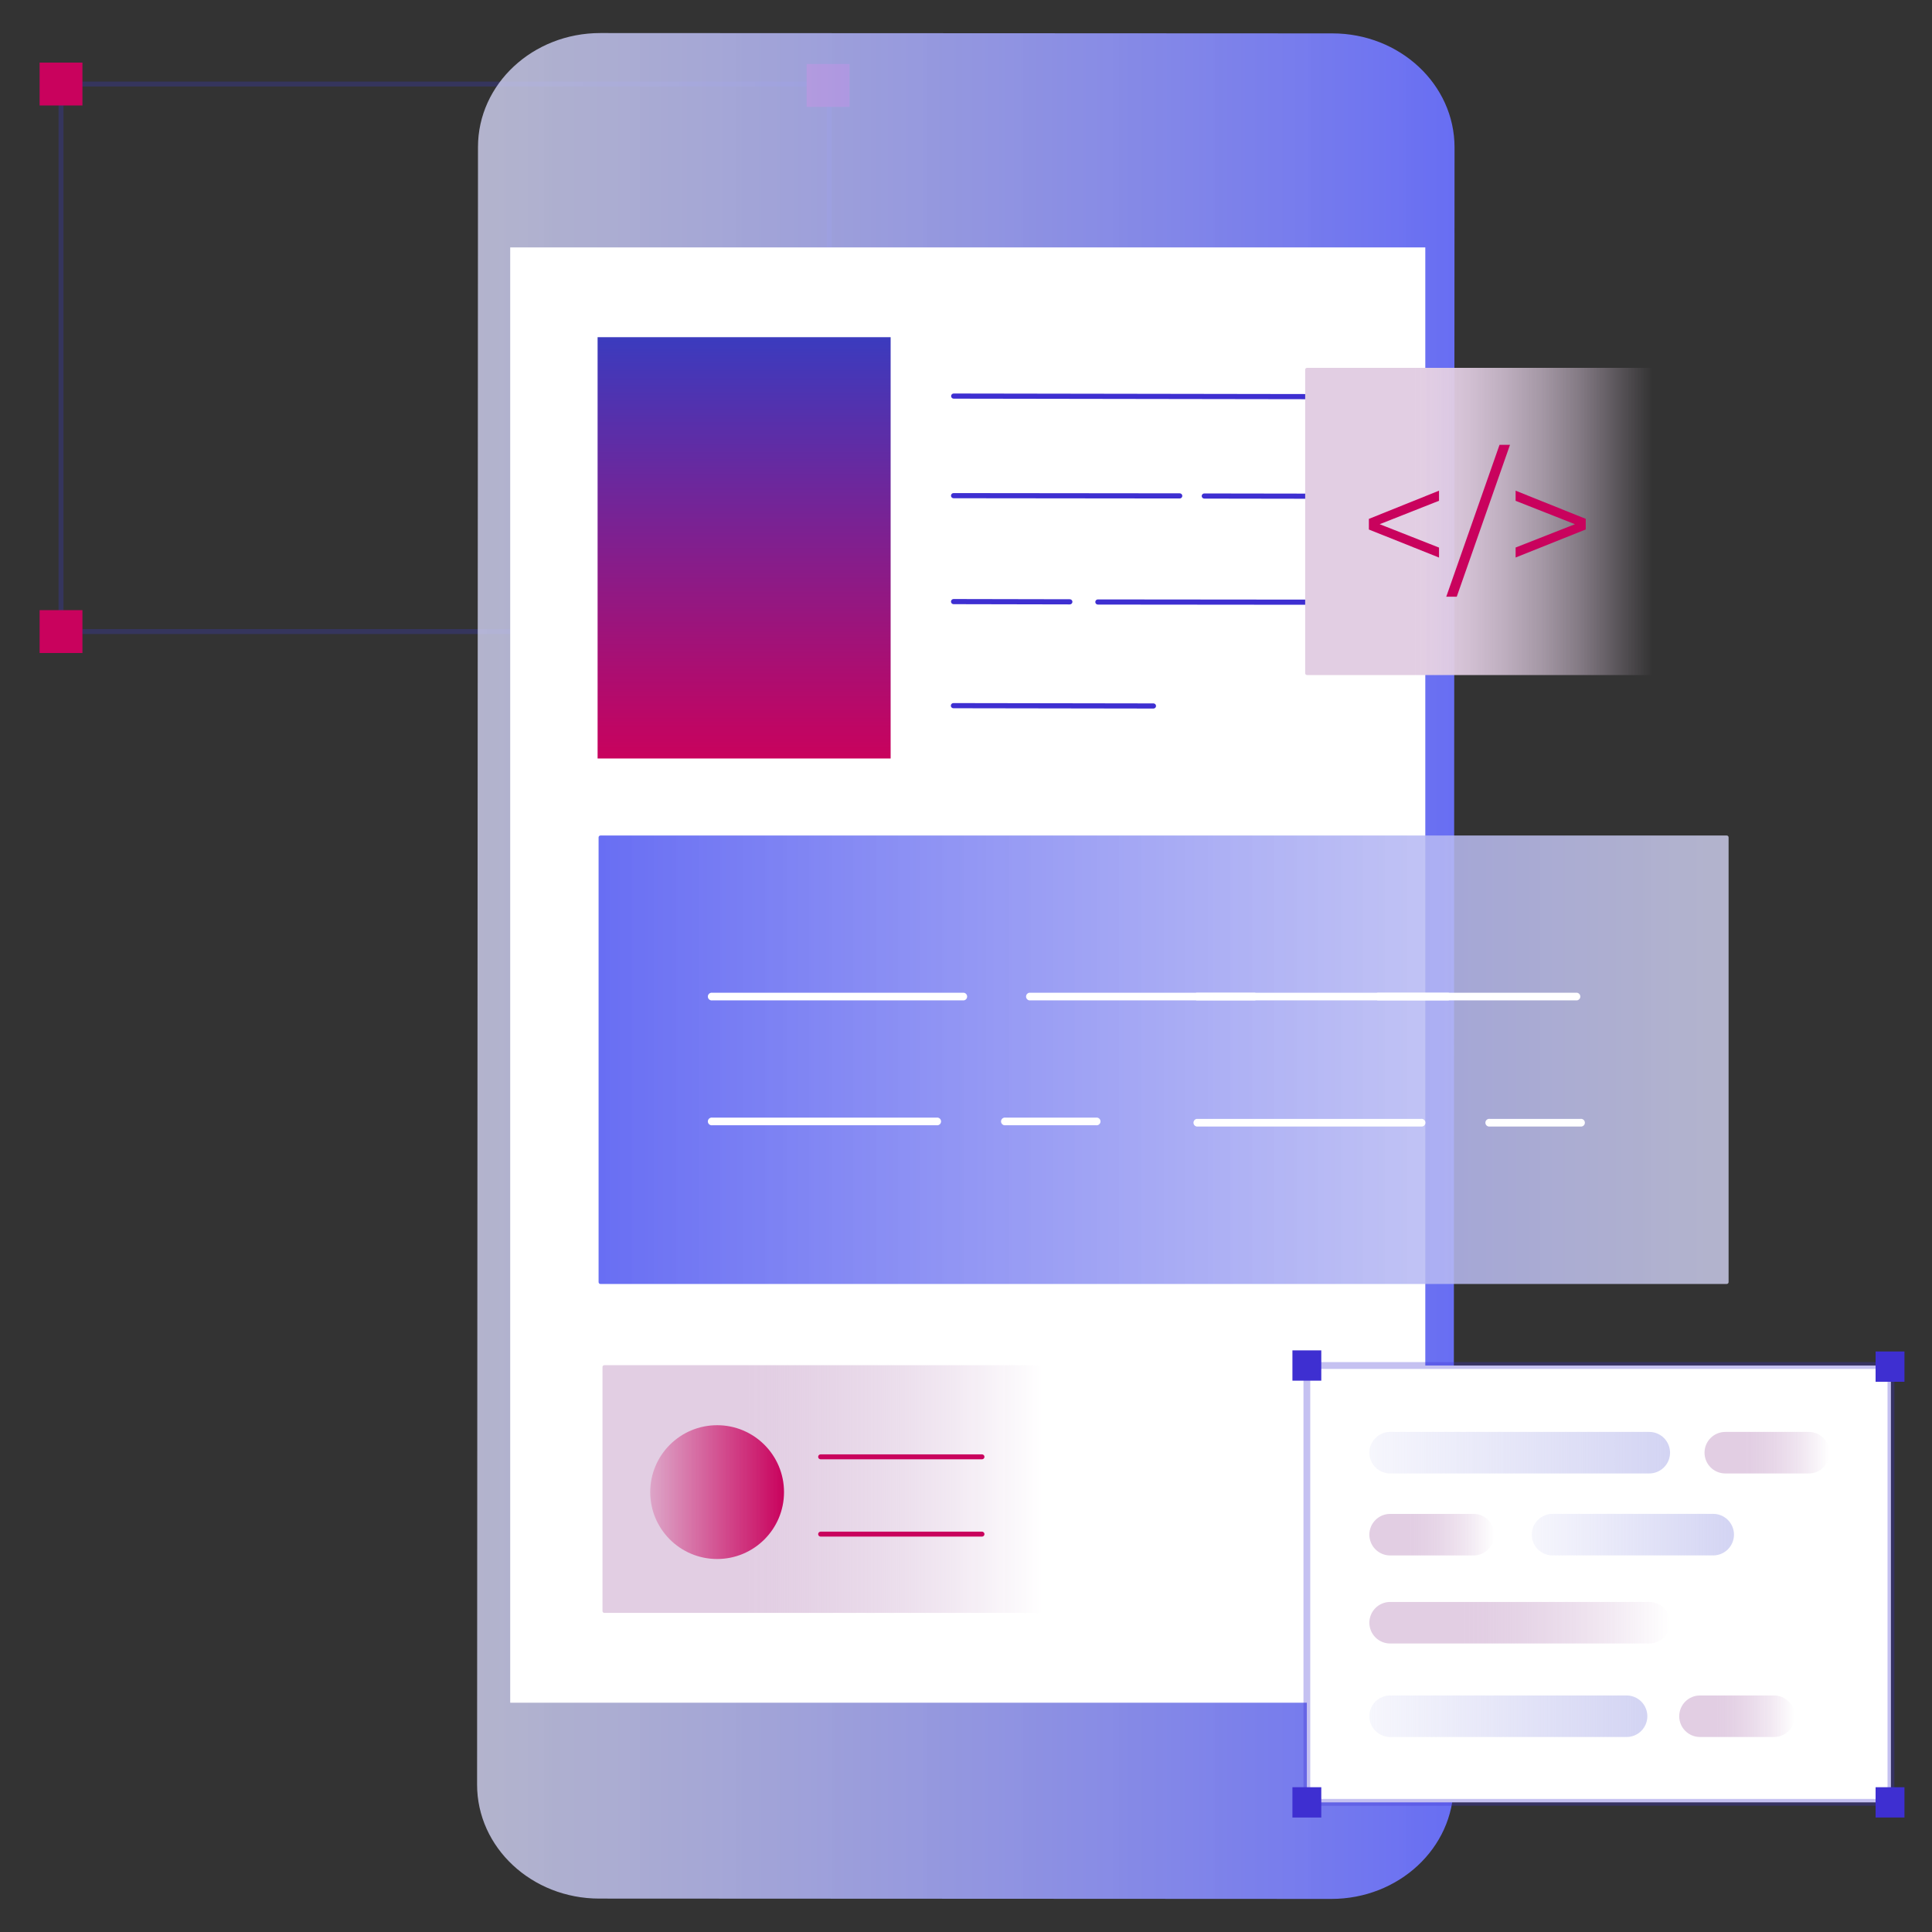 <svg width="190" height="190" viewBox="0 0 190 190" fill="none" xmlns="http://www.w3.org/2000/svg">
<rect x="0" y="0" width="190" height="190" fill="#333333" stroke="none"/>
<g id="Services illustrations-02 (1) 1">
<path id="Vector" opacity="0.3" d="M81.794 62.351H5.758V8.023H81.794V62.351ZM6.243 61.866H81.309V8.509H6.243V61.866Z" fill="#3B3BBE"/>
<path id="Vector_2" d="M7.87 6.398H4.137V10.131H7.87V6.398Z" fill="#C9025D"/>
<path id="Vector_3" d="M8.107 10.374H3.895V6.156H8.107V10.374ZM4.38 9.889H7.626V6.641H4.38V9.889Z" fill="#C9025D"/>
<path id="Vector_4" d="M83.303 6.535H79.57V10.268H83.303V6.535Z" fill="#C9025D"/>
<path id="Vector_5" d="M83.547 10.512H79.328V6.293H83.547V10.512ZM79.813 10.027H83.062V6.778H79.813V10.027Z" fill="#C9025D"/>
<path id="Vector_6" d="M7.87 60.238H4.137V63.971H7.87V60.238Z" fill="#C9025D"/>
<path id="Vector_7" d="M8.107 64.222H3.895V60.004H8.107V64.222ZM4.375 63.737H7.626V60.484H4.38L4.375 63.737Z" fill="#C9025D"/>
<path id="Vector_8" d="M83.303 60.238H79.57V63.971H83.303V60.238Z" fill="#C9025D"/>
<path id="Vector_9" d="M83.547 64.222H79.328V60.004H83.547V64.222ZM79.813 63.737H83.062V60.484H79.813V63.737Z" fill="#C9025D"/>
<path id="Vector_10" d="M130.923 186.747L58.937 186.714C52.296 186.714 46.914 181.689 46.918 175.496L47.007 14.457C47.007 8.265 52.398 3.247 59.04 3.25L131.025 3.283C137.667 3.283 143.049 8.308 143.045 14.501L142.955 175.539C142.953 181.732 137.566 186.749 130.923 186.747Z" fill="url(#paint0_linear_1241_44026)"/>
<path id="Vector_11" d="M140.169 24.332H50.176V167.451H140.169V24.332Z" fill="white"/>
<path id="Vector_12" d="M113.435 69.682L93.761 69.651C93.694 69.651 93.629 69.624 93.582 69.577C93.534 69.529 93.508 69.465 93.508 69.398C93.508 69.331 93.534 69.266 93.582 69.219C93.629 69.171 93.694 69.144 93.761 69.144L113.435 69.175C113.502 69.175 113.567 69.202 113.614 69.249C113.662 69.297 113.688 69.361 113.688 69.428C113.688 69.496 113.662 69.56 113.614 69.607C113.567 69.655 113.502 69.682 113.435 69.682Z" fill="#3E2FD1"/>
<path id="Vector_13" d="M105.212 59.44L93.777 59.417C93.71 59.417 93.645 59.39 93.598 59.343C93.55 59.295 93.523 59.231 93.523 59.163C93.523 59.096 93.55 59.032 93.598 58.984C93.645 58.937 93.71 58.91 93.777 58.91L105.212 58.933C105.279 58.933 105.344 58.96 105.391 59.007C105.439 59.055 105.466 59.119 105.466 59.186C105.466 59.254 105.439 59.318 105.391 59.365C105.344 59.413 105.279 59.44 105.212 59.44Z" fill="#3E2FD1"/>
<path id="Vector_14" d="M133.125 59.479L107.968 59.456C107.901 59.456 107.837 59.429 107.789 59.382C107.742 59.334 107.715 59.27 107.715 59.203C107.715 59.135 107.742 59.071 107.789 59.023C107.837 58.976 107.901 58.949 107.968 58.949L133.125 58.972C133.193 58.972 133.257 58.999 133.305 59.046C133.352 59.094 133.379 59.158 133.379 59.225C133.379 59.292 133.352 59.357 133.305 59.404C133.257 59.452 133.193 59.479 133.125 59.479Z" fill="#3E2FD1"/>
<path id="Vector_15" d="M133.135 39.267L93.788 39.206C93.721 39.206 93.657 39.179 93.609 39.132C93.562 39.084 93.535 39.02 93.535 38.953C93.535 38.885 93.562 38.821 93.609 38.773C93.657 38.726 93.721 38.699 93.788 38.699L133.135 38.76C133.202 38.76 133.267 38.787 133.314 38.834C133.362 38.882 133.388 38.946 133.388 39.013C133.388 39.081 133.362 39.145 133.314 39.193C133.267 39.24 133.202 39.267 133.135 39.267Z" fill="#3E2FD1"/>
<path id="Vector_16" d="M116.019 49.022L93.777 48.999C93.71 48.999 93.645 48.972 93.598 48.925C93.55 48.877 93.523 48.813 93.523 48.745C93.523 48.678 93.55 48.614 93.598 48.566C93.645 48.519 93.71 48.492 93.777 48.492L116.019 48.515C116.087 48.515 116.151 48.542 116.199 48.589C116.246 48.637 116.273 48.701 116.273 48.768C116.273 48.836 116.246 48.9 116.199 48.947C116.151 48.995 116.087 49.022 116.019 49.022Z" fill="#3E2FD1"/>
<path id="Vector_17" d="M133.126 49.057L118.433 49.034C118.366 49.034 118.301 49.007 118.254 48.96C118.206 48.912 118.18 48.848 118.18 48.781C118.18 48.714 118.206 48.649 118.254 48.602C118.301 48.554 118.366 48.527 118.433 48.527L133.126 48.55C133.194 48.55 133.258 48.577 133.305 48.624C133.353 48.672 133.38 48.736 133.38 48.803C133.38 48.871 133.353 48.935 133.305 48.983C133.258 49.03 133.194 49.057 133.126 49.057Z" fill="#3E2FD1"/>
<path id="Vector_18" d="M87.589 33.16H58.77V74.593H87.589V33.16Z" fill="url(#paint1_linear_1241_44026)"/>
<path id="Vector_19" d="M59.432 158.617H102.487C102.587 158.617 102.668 158.536 102.668 158.436V134.439C102.668 134.339 102.587 134.258 102.487 134.258H59.432C59.331 134.258 59.25 134.339 59.25 134.439V158.436C59.25 158.536 59.331 158.617 59.432 158.617Z" fill="url(#paint2_linear_1241_44026)"/>
<path id="Vector_20" d="M70.524 153.318C74.158 153.318 77.103 150.373 77.103 146.739C77.103 143.106 74.158 140.16 70.524 140.16C66.891 140.16 63.945 143.106 63.945 146.739C63.945 150.373 66.891 153.318 70.524 153.318Z" fill="url(#paint3_linear_1241_44026)"/>
<path id="Vector_21" d="M96.59 143.512H80.687C80.625 143.508 80.568 143.481 80.526 143.436C80.484 143.391 80.461 143.331 80.461 143.27C80.461 143.208 80.484 143.149 80.526 143.104C80.568 143.059 80.625 143.032 80.687 143.027H96.59C96.651 143.032 96.708 143.059 96.75 143.104C96.792 143.149 96.815 143.208 96.815 143.27C96.815 143.331 96.792 143.391 96.75 143.436C96.708 143.481 96.651 143.508 96.59 143.512Z" fill="#C9025D"/>
<path id="Vector_22" d="M96.59 151.114H80.687C80.625 151.11 80.568 151.082 80.526 151.037C80.484 150.992 80.461 150.933 80.461 150.871C80.461 150.81 80.484 150.751 80.526 150.706C80.568 150.661 80.625 150.633 80.687 150.629H96.59C96.651 150.633 96.708 150.661 96.75 150.706C96.792 150.751 96.815 150.81 96.815 150.871C96.815 150.933 96.792 150.992 96.75 151.037C96.708 151.082 96.651 151.11 96.59 151.114Z" fill="#C9025D"/>
<path id="Vector_23" d="M185.96 134.289H128.52V177.251H185.96V134.289Z" fill="white"/>
<path id="Vector_24" opacity="0.3" d="M186.298 177.586H128.188V133.953H186.302L186.298 177.586ZM128.856 176.913H185.626V134.626H128.856V176.913Z" fill="#3E2FD1"/>
<path id="Vector_25" d="M129.94 132.801H127.102V135.78H129.94V132.801Z" fill="#3E2FD1"/>
<path id="Vector_26" d="M187.292 132.91H184.453V135.889H187.292V132.91Z" fill="#3E2FD1"/>
<path id="Vector_27" d="M129.94 175.762H127.102V178.741H129.94V175.762Z" fill="#3E2FD1"/>
<path id="Vector_28" d="M187.292 175.762H184.453V178.741H187.292V175.762Z" fill="#3E2FD1"/>
<path id="Vector_29" d="M162.195 144.905H136.711C136.169 144.905 135.65 144.69 135.267 144.307C134.884 143.924 134.668 143.405 134.668 142.863C134.668 142.595 134.721 142.329 134.823 142.082C134.926 141.834 135.077 141.608 135.266 141.419C135.456 141.229 135.681 141.079 135.929 140.976C136.177 140.873 136.443 140.82 136.711 140.82H162.195C162.463 140.82 162.729 140.873 162.977 140.976C163.225 141.079 163.45 141.229 163.64 141.419C163.83 141.608 163.98 141.834 164.083 142.082C164.185 142.329 164.238 142.595 164.238 142.863C164.238 143.405 164.023 143.924 163.639 144.307C163.256 144.69 162.737 144.905 162.195 144.905Z" fill="url(#paint4_linear_1241_44026)"/>
<path id="Vector_30" d="M162.195 161.628H136.711C136.169 161.628 135.65 161.413 135.267 161.03C134.884 160.647 134.668 160.128 134.668 159.586C134.668 159.044 134.883 158.525 135.266 158.141C135.65 157.758 136.169 157.543 136.711 157.543H162.195C162.737 157.543 163.257 157.758 163.64 158.141C164.023 158.525 164.238 159.044 164.238 159.586C164.238 160.128 164.023 160.647 163.639 161.03C163.256 161.413 162.737 161.628 162.195 161.628Z" fill="url(#paint5_linear_1241_44026)"/>
<path id="Vector_31" d="M168.482 152.965H152.68C152.412 152.965 152.146 152.912 151.898 152.81C151.65 152.707 151.425 152.556 151.235 152.367C151.045 152.177 150.895 151.952 150.792 151.704C150.69 151.456 150.637 151.19 150.637 150.922C150.637 150.38 150.852 149.86 151.235 149.477C151.618 149.094 152.138 148.879 152.68 148.879H168.482C169.023 148.879 169.543 149.094 169.926 149.477C170.309 149.86 170.525 150.38 170.525 150.922C170.525 151.19 170.472 151.456 170.369 151.704C170.266 151.952 170.116 152.177 169.926 152.367C169.737 152.556 169.511 152.707 169.263 152.81C169.016 152.912 168.75 152.965 168.482 152.965Z" fill="url(#paint6_linear_1241_44026)"/>
<path id="Vector_32" d="M177.878 144.905H169.671C169.129 144.905 168.61 144.69 168.227 144.307C167.844 143.924 167.629 143.405 167.629 142.863C167.629 142.322 167.844 141.802 168.227 141.419C168.61 141.036 169.129 140.821 169.671 140.82H177.878C178.146 140.82 178.411 140.873 178.659 140.976C178.907 141.079 179.133 141.229 179.322 141.419C179.512 141.608 179.662 141.834 179.765 142.082C179.868 142.329 179.921 142.595 179.921 142.863C179.92 143.405 179.705 143.924 179.322 144.307C178.939 144.69 178.419 144.905 177.878 144.905Z" fill="url(#paint7_linear_1241_44026)"/>
<path id="Vector_33" d="M159.965 170.823H136.711C136.169 170.823 135.65 170.608 135.267 170.225C134.884 169.842 134.668 169.323 134.668 168.781C134.668 168.24 134.883 167.72 135.266 167.337C135.65 166.954 136.169 166.738 136.711 166.738H159.965C160.506 166.739 161.026 166.954 161.408 167.337C161.791 167.72 162.006 168.24 162.006 168.781C162.006 169.323 161.791 169.842 161.408 170.225C161.025 170.608 160.506 170.823 159.965 170.823Z" fill="url(#paint8_linear_1241_44026)"/>
<path id="Vector_34" d="M174.462 170.823H167.184C166.642 170.823 166.123 170.608 165.739 170.225C165.356 169.842 165.141 169.323 165.141 168.781C165.141 168.24 165.356 167.72 165.739 167.337C166.122 166.954 166.642 166.738 167.184 166.738H174.462C174.73 166.738 174.996 166.791 175.244 166.894C175.492 166.996 175.717 167.147 175.907 167.337C176.096 167.526 176.247 167.752 176.35 168C176.452 168.247 176.505 168.513 176.505 168.781C176.505 169.323 176.289 169.842 175.906 170.225C175.523 170.608 175.004 170.823 174.462 170.823Z" fill="url(#paint9_linear_1241_44026)"/>
<path id="Vector_35" d="M144.918 152.969H136.711C136.169 152.969 135.65 152.754 135.266 152.371C134.883 151.987 134.668 151.468 134.668 150.926C134.668 150.658 134.721 150.392 134.823 150.144C134.926 149.896 135.077 149.671 135.266 149.481C135.456 149.292 135.681 149.141 135.929 149.038C136.177 148.936 136.443 148.883 136.711 148.883H144.918C145.459 148.883 145.979 149.099 146.362 149.482C146.745 149.865 146.96 150.384 146.96 150.926C146.96 151.468 146.745 151.987 146.362 152.37C145.979 152.753 145.459 152.969 144.918 152.969Z" fill="url(#paint10_linear_1241_44026)"/>
<path id="Vector_36" d="M162.354 36.176H128.537C128.437 36.176 128.355 36.257 128.355 36.357V66.206C128.355 66.306 128.437 66.387 128.537 66.387H162.354C162.454 66.387 162.535 66.306 162.535 66.206V36.357C162.535 36.257 162.454 36.176 162.354 36.176Z" fill="url(#paint11_linear_1241_44026)"/>
<path id="Vector_37" d="M141.519 49.247L135.684 51.552L141.519 53.851V54.834L134.621 52.075V51.029L141.519 48.254V49.247Z" fill="#C9025D"/>
<path id="Vector_38" d="M147.469 43.746H148.499L143.262 58.684H142.23L147.469 43.746Z" fill="#C9025D"/>
<path id="Vector_39" d="M155.949 51.024V52.07L149.051 54.829V53.846L154.886 51.552L149.051 49.252V48.254L155.949 51.024Z" fill="#C9025D"/>
<path id="Vector_40" d="M169.815 82.168H59.048C58.948 82.168 58.867 82.249 58.867 82.349V126.088C58.867 126.188 58.948 126.27 59.048 126.27H169.815C169.915 126.27 169.996 126.188 169.996 126.088V82.349C169.996 82.249 169.915 82.168 169.815 82.168Z" fill="url(#paint12_linear_1241_44026)"/>
<path id="Vector_41" d="M94.794 98.38H70.055C70.001 98.389 69.945 98.386 69.892 98.371C69.839 98.356 69.79 98.33 69.747 98.295C69.705 98.259 69.672 98.215 69.648 98.165C69.625 98.115 69.613 98.06 69.613 98.005C69.613 97.95 69.625 97.895 69.648 97.845C69.672 97.795 69.705 97.751 69.747 97.715C69.79 97.68 69.839 97.653 69.892 97.639C69.945 97.624 70.001 97.621 70.055 97.63H94.794C94.883 97.645 94.964 97.691 95.022 97.759C95.081 97.828 95.112 97.915 95.112 98.005C95.112 98.095 95.081 98.182 95.022 98.251C94.964 98.32 94.883 98.365 94.794 98.38Z" fill="white"/>
<path id="Vector_42" d="M123.277 98.38H101.224C101.136 98.365 101.055 98.32 100.997 98.251C100.938 98.182 100.906 98.095 100.906 98.005C100.906 97.915 100.938 97.828 100.997 97.759C101.055 97.691 101.136 97.645 101.224 97.63H123.277C123.331 97.621 123.387 97.624 123.44 97.639C123.493 97.653 123.543 97.68 123.585 97.715C123.627 97.751 123.661 97.795 123.684 97.845C123.707 97.895 123.719 97.95 123.719 98.005C123.719 98.06 123.707 98.115 123.684 98.165C123.661 98.215 123.627 98.259 123.585 98.295C123.543 98.33 123.493 98.356 123.44 98.371C123.387 98.386 123.331 98.389 123.277 98.38Z" fill="white"/>
<path id="Vector_43" d="M92.106 110.661H70.055C70.001 110.67 69.945 110.667 69.892 110.652C69.839 110.638 69.79 110.612 69.747 110.576C69.705 110.54 69.672 110.496 69.648 110.446C69.625 110.396 69.613 110.341 69.613 110.286C69.613 110.231 69.625 110.177 69.648 110.127C69.672 110.077 69.705 110.032 69.747 109.997C69.79 109.961 69.839 109.935 69.892 109.92C69.945 109.905 70.001 109.902 70.055 109.911H92.106C92.161 109.902 92.217 109.905 92.27 109.92C92.323 109.935 92.372 109.961 92.414 109.997C92.456 110.032 92.49 110.077 92.513 110.127C92.536 110.177 92.548 110.231 92.548 110.286C92.548 110.341 92.536 110.396 92.513 110.446C92.49 110.496 92.456 110.54 92.414 110.576C92.372 110.612 92.323 110.638 92.27 110.652C92.217 110.667 92.161 110.67 92.106 110.661Z" fill="white"/>
<path id="Vector_44" d="M107.787 110.661H98.887C98.833 110.67 98.777 110.667 98.724 110.652C98.671 110.638 98.621 110.612 98.579 110.576C98.537 110.54 98.504 110.496 98.481 110.446C98.457 110.396 98.445 110.341 98.445 110.286C98.445 110.231 98.457 110.177 98.481 110.127C98.504 110.077 98.537 110.032 98.579 109.997C98.621 109.961 98.671 109.935 98.724 109.92C98.777 109.905 98.833 109.902 98.887 109.911H107.787C107.841 109.902 107.897 109.905 107.95 109.92C108.003 109.935 108.052 109.961 108.094 109.997C108.137 110.032 108.17 110.077 108.193 110.127C108.217 110.177 108.229 110.231 108.229 110.286C108.229 110.341 108.217 110.396 108.193 110.446C108.17 110.496 108.137 110.54 108.094 110.576C108.052 110.612 108.003 110.638 107.95 110.652C107.897 110.667 107.841 110.67 107.787 110.661Z" fill="white"/>
<path id="Vector_45" d="M142.429 98.379H117.689C117.6 98.364 117.52 98.318 117.461 98.25C117.403 98.181 117.371 98.094 117.371 98.004C117.371 97.914 117.403 97.827 117.461 97.758C117.52 97.689 117.6 97.644 117.689 97.629H142.429C142.517 97.644 142.598 97.689 142.656 97.758C142.715 97.827 142.747 97.914 142.747 98.004C142.747 98.094 142.715 98.181 142.656 98.25C142.598 98.318 142.517 98.364 142.429 98.379Z" fill="white"/>
<path id="Vector_46" d="M155.096 98.379H135.494C135.405 98.364 135.324 98.318 135.266 98.25C135.208 98.181 135.176 98.094 135.176 98.004C135.176 97.914 135.208 97.827 135.266 97.758C135.324 97.689 135.405 97.644 135.494 97.629H155.096C155.184 97.644 155.265 97.689 155.323 97.758C155.382 97.827 155.414 97.914 155.414 98.004C155.414 98.094 155.382 98.181 155.323 98.25C155.265 98.318 155.184 98.364 155.096 98.379Z" fill="white"/>
<path id="Vector_47" d="M139.741 110.786H117.689C117.6 110.772 117.52 110.726 117.461 110.657C117.403 110.588 117.371 110.501 117.371 110.411C117.371 110.321 117.403 110.234 117.461 110.165C117.52 110.097 117.6 110.051 117.689 110.036H139.741C139.795 110.027 139.851 110.03 139.904 110.045C139.957 110.06 140.006 110.086 140.048 110.122C140.09 110.157 140.124 110.202 140.147 110.252C140.17 110.302 140.182 110.356 140.182 110.411C140.182 110.466 140.17 110.521 140.147 110.571C140.124 110.621 140.09 110.665 140.048 110.701C140.006 110.737 139.957 110.763 139.904 110.777C139.851 110.792 139.795 110.795 139.741 110.786Z" fill="white"/>
<path id="Vector_48" d="M155.421 110.786H146.52C146.466 110.795 146.41 110.792 146.357 110.777C146.304 110.763 146.254 110.737 146.212 110.701C146.17 110.665 146.136 110.621 146.113 110.571C146.09 110.521 146.078 110.466 146.078 110.411C146.078 110.356 146.09 110.302 146.113 110.252C146.136 110.202 146.17 110.157 146.212 110.122C146.254 110.086 146.304 110.06 146.357 110.045C146.41 110.03 146.466 110.027 146.52 110.036H155.421C155.475 110.027 155.531 110.03 155.584 110.045C155.637 110.06 155.687 110.086 155.729 110.122C155.771 110.157 155.804 110.202 155.828 110.252C155.851 110.302 155.863 110.356 155.863 110.411C155.863 110.466 155.851 110.521 155.828 110.571C155.804 110.621 155.771 110.665 155.729 110.701C155.687 110.737 155.637 110.763 155.584 110.777C155.531 110.792 155.475 110.795 155.421 110.786Z" fill="white"/>
</g>
<defs>
<linearGradient id="paint0_linear_1241_44026" x1="46.918" y1="94.999" x2="143.045" y2="94.999" gradientUnits="userSpaceOnUse">
<stop stop-color="#D3D4F3" stop-opacity="0.8"/>
<stop offset="1" stop-color="#686EF3"/>
</linearGradient>
<linearGradient id="paint1_linear_1241_44026" x1="73.179" y1="74.594" x2="73.179" y2="33.16" gradientUnits="userSpaceOnUse">
<stop stop-color="#C9025D"/>
<stop offset="1" stop-color="#3B3BBE"/>
</linearGradient>
<linearGradient id="paint2_linear_1241_44026" x1="59.252" y1="146.437" x2="102.668" y2="146.437" gradientUnits="userSpaceOnUse">
<stop offset="0.31" stop-color="#E2CEE3"/>
<stop offset="0.38" stop-color="#E2CEE3" stop-opacity="0.98"/>
<stop offset="0.47" stop-color="#E2CEE3" stop-opacity="0.91"/>
<stop offset="0.57" stop-color="#E2CEE3" stop-opacity="0.8"/>
<stop offset="0.68" stop-color="#E2CEE3" stop-opacity="0.65"/>
<stop offset="0.79" stop-color="#E2CEE3" stop-opacity="0.46"/>
<stop offset="0.9" stop-color="#E2CEE3" stop-opacity="0.22"/>
<stop offset="1" stop-color="#E2CEE3" stop-opacity="0"/>
</linearGradient>
<linearGradient id="paint3_linear_1241_44026" x1="63.945" y1="146.739" x2="77.103" y2="146.739" gradientUnits="userSpaceOnUse">
<stop stop-color="#C9025D" stop-opacity="0.2"/>
<stop offset="1" stop-color="#C9025D"/>
</linearGradient>
<linearGradient id="paint4_linear_1241_44026" x1="134.668" y1="142.86" x2="164.238" y2="142.86" gradientUnits="userSpaceOnUse">
<stop stop-color="#D3D4F3" stop-opacity="0.2"/>
<stop offset="1" stop-color="#D3D4F3"/>
</linearGradient>
<linearGradient id="paint5_linear_1241_44026" x1="134.668" y1="159.58" x2="164.238" y2="159.58" gradientUnits="userSpaceOnUse">
<stop offset="0.31" stop-color="#E2CEE3"/>
<stop offset="0.38" stop-color="#E2CEE3" stop-opacity="0.98"/>
<stop offset="0.47" stop-color="#E2CEE3" stop-opacity="0.91"/>
<stop offset="0.57" stop-color="#E2CEE3" stop-opacity="0.8"/>
<stop offset="0.68" stop-color="#E2CEE3" stop-opacity="0.65"/>
<stop offset="0.79" stop-color="#E2CEE3" stop-opacity="0.46"/>
<stop offset="0.9" stop-color="#E2CEE3" stop-opacity="0.22"/>
<stop offset="1" stop-color="#E2CEE3" stop-opacity="0"/>
</linearGradient>
<linearGradient id="paint6_linear_1241_44026" x1="150.637" y1="150.922" x2="170.525" y2="150.922" gradientUnits="userSpaceOnUse">
<stop stop-color="#D3D4F3" stop-opacity="0.2"/>
<stop offset="1" stop-color="#D3D4F3"/>
</linearGradient>
<linearGradient id="paint7_linear_1241_44026" x1="167.629" y1="142.86" x2="179.921" y2="142.86" gradientUnits="userSpaceOnUse">
<stop offset="0.31" stop-color="#E2CEE3"/>
<stop offset="0.38" stop-color="#E2CEE3" stop-opacity="0.98"/>
<stop offset="0.47" stop-color="#E2CEE3" stop-opacity="0.91"/>
<stop offset="0.57" stop-color="#E2CEE3" stop-opacity="0.8"/>
<stop offset="0.68" stop-color="#E2CEE3" stop-opacity="0.65"/>
<stop offset="0.79" stop-color="#E2CEE3" stop-opacity="0.46"/>
<stop offset="0.9" stop-color="#E2CEE3" stop-opacity="0.22"/>
<stop offset="1" stop-color="#E2CEE3" stop-opacity="0"/>
</linearGradient>
<linearGradient id="paint8_linear_1241_44026" x1="134.668" y1="168.781" x2="162.006" y2="168.781" gradientUnits="userSpaceOnUse">
<stop stop-color="#D3D4F3" stop-opacity="0.2"/>
<stop offset="1" stop-color="#D3D4F3"/>
</linearGradient>
<linearGradient id="paint9_linear_1241_44026" x1="165.141" y1="168.781" x2="176.505" y2="168.781" gradientUnits="userSpaceOnUse">
<stop offset="0.31" stop-color="#E2CEE3"/>
<stop offset="0.38" stop-color="#E2CEE3" stop-opacity="0.98"/>
<stop offset="0.47" stop-color="#E2CEE3" stop-opacity="0.91"/>
<stop offset="0.57" stop-color="#E2CEE3" stop-opacity="0.8"/>
<stop offset="0.68" stop-color="#E2CEE3" stop-opacity="0.65"/>
<stop offset="0.79" stop-color="#E2CEE3" stop-opacity="0.46"/>
<stop offset="0.9" stop-color="#E2CEE3" stop-opacity="0.22"/>
<stop offset="1" stop-color="#E2CEE3" stop-opacity="0"/>
</linearGradient>
<linearGradient id="paint10_linear_1241_44026" x1="134.668" y1="150.926" x2="146.96" y2="150.926" gradientUnits="userSpaceOnUse">
<stop offset="0.31" stop-color="#E2CEE3"/>
<stop offset="0.38" stop-color="#E2CEE3" stop-opacity="0.98"/>
<stop offset="0.47" stop-color="#E2CEE3" stop-opacity="0.91"/>
<stop offset="0.57" stop-color="#E2CEE3" stop-opacity="0.8"/>
<stop offset="0.68" stop-color="#E2CEE3" stop-opacity="0.65"/>
<stop offset="0.79" stop-color="#E2CEE3" stop-opacity="0.46"/>
<stop offset="0.9" stop-color="#E2CEE3" stop-opacity="0.22"/>
<stop offset="1" stop-color="#E2CEE3" stop-opacity="0"/>
</linearGradient>
<linearGradient id="paint11_linear_1241_44026" x1="128.355" y1="51.281" x2="162.535" y2="51.281" gradientUnits="userSpaceOnUse">
<stop offset="0.31" stop-color="#E2CEE3"/>
<stop offset="0.38" stop-color="#E2CEE3" stop-opacity="0.98"/>
<stop offset="0.47" stop-color="#E2CEE3" stop-opacity="0.91"/>
<stop offset="0.57" stop-color="#E2CEE3" stop-opacity="0.8"/>
<stop offset="0.68" stop-color="#E2CEE3" stop-opacity="0.65"/>
<stop offset="0.79" stop-color="#E2CEE3" stop-opacity="0.46"/>
<stop offset="0.9" stop-color="#E2CEE3" stop-opacity="0.22"/>
<stop offset="1" stop-color="#E2CEE3" stop-opacity="0"/>
</linearGradient>
<linearGradient id="paint12_linear_1241_44026" x1="169.996" y1="104.219" x2="58.867" y2="104.219" gradientUnits="userSpaceOnUse">
<stop stop-color="#D3D4F3" stop-opacity="0.8"/>
<stop offset="1" stop-color="#686EF3"/>
</linearGradient>
</defs>
</svg>
